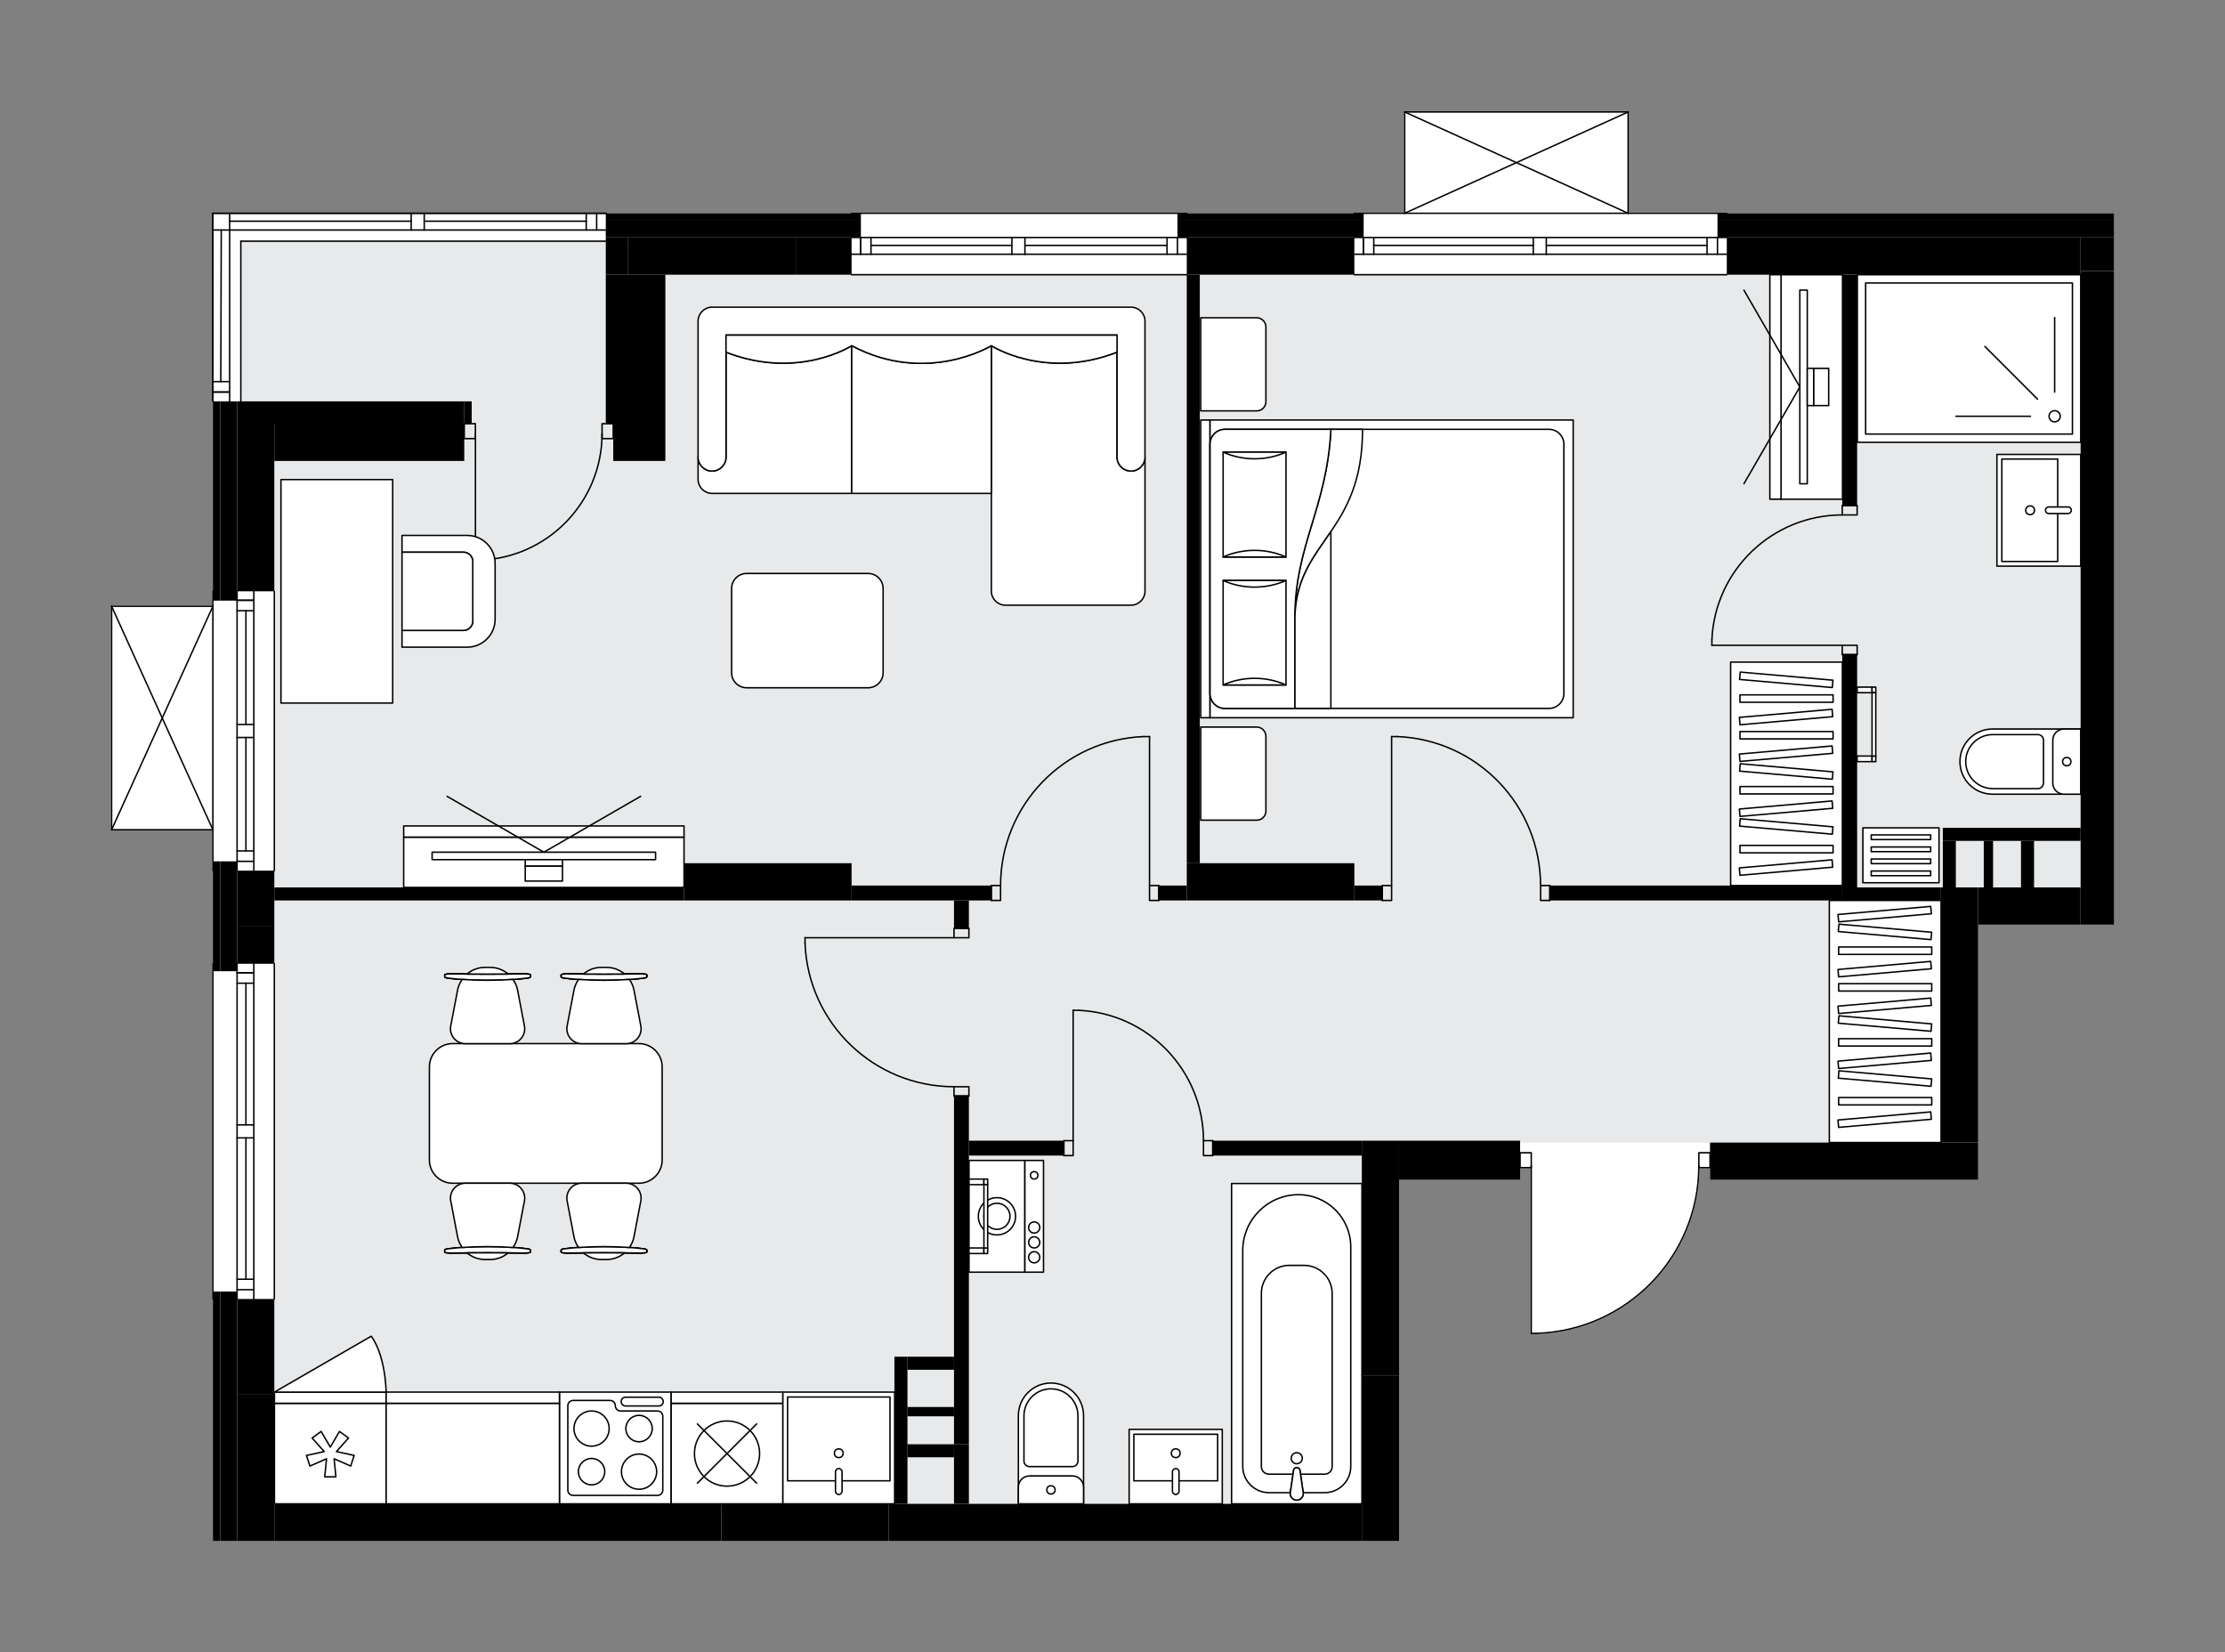 <svg xmlns="http://www.w3.org/2000/svg" height="1485.11px" id="Layer_1" style="enable-background:new 0 0 2000 1485.11;" version="1.1" viewBox="0 0 2000 1485.11" width="2000px" x="0px" y="0px" xml:space="preserve">
<rect x="0" y="0" width="2000" height="1485.11" fill="#808080" stroke="none"/>
<style type="text/css">
	.st0{fill:#FFFFFF;}
	.st1{fill:#E7E9EA;}
	.st2{fill:none;stroke:#000000;stroke-width:1.3;stroke-linecap:round;stroke-linejoin:round;stroke-miterlimit:10;}
	.st3{fill:#FFFFFF;stroke:#000000;stroke-width:1.3;stroke-linecap:round;stroke-linejoin:round;stroke-miterlimit:10;}
	.st4{fill:none;stroke:#000000;stroke-width:1.3;stroke-linecap:round;stroke-linejoin:round;}
	.st5{fill:none;stroke:#000000;stroke-width:1.3;stroke-linecap:round;stroke-linejoin:round;stroke-dasharray:9.886,9.886;}
	.st6{font-family:'Arial-BoldMT';}
	.st7{font-size:87.73px;}
	.st8{font-size:74.233px;}
	.st9{font-family:'ArialMT';}
	.st10{font-size:40px;}
</style>
<path class="st0" d="M1900.33,191.67v6.7v15.06v30.13v587.51h-30.13h-92.06v195.84v33.48H1554.4h-17.3v-10.27h-9.42  c-0.59,38.72-15.71,75.25-42.74,103.09c-27.58,28.4-64.55,44.69-104.12,45.86c-0.01,0-0.01,0-0.02,0h-4.39  c-0.36,0-0.65-0.29-0.65-0.65v-148.3h-9.39c0,0,0,0,0,0v10.27h-108.8v175.75v148.97h-33.48h-10.34H798.95H651.61h-3.31H464.23  H246.58h-33.48h-15.06h-6.7v-216.95c-0.36,0-0.65-0.29-0.65-0.65V866.22c0-0.36,0.29-0.65,0.65-0.65v-82.39  c-0.36,0-0.65-0.29-0.65-0.65v-36.1h-90.37c0,0,0,0,0,0c0,0,0,0,0,0c0,0,0,0-0.01,0c-0.09,0-0.18-0.02-0.26-0.06c0,0,0,0-0.01,0  c-0.02-0.01-0.04-0.03-0.06-0.04c-0.05-0.03-0.1-0.06-0.14-0.1c-0.03-0.03-0.05-0.07-0.07-0.1c-0.02-0.04-0.05-0.07-0.07-0.11  c-0.02-0.05-0.02-0.1-0.03-0.16c0-0.03-0.02-0.05-0.02-0.08v-0.02c0,0,0,0,0,0V544.94c0,0,0,0,0,0v-0.02c0-0.03,0.01-0.06,0.02-0.08  c0.01-0.05,0.01-0.11,0.03-0.16c0.02-0.04,0.04-0.07,0.06-0.11c0.02-0.04,0.04-0.07,0.07-0.1c0.04-0.04,0.08-0.06,0.13-0.09  c0.02-0.02,0.04-0.04,0.07-0.05c0,0,0,0,0.01,0c0.04-0.02,0.09-0.02,0.13-0.03c0.04-0.01,0.08-0.02,0.12-0.02c0,0,0.01,0,0.01,0  h90.37v-12.81c0-0.36,0.29-0.65,0.65-0.65V361.38c-0.36,0-0.65-0.29-0.65-0.65V191.67v0c0-0.36,0.29-0.65,0.65-0.65c0,0,0,0,0,0  h178.26h11.72h163.37c0.36,0,0.65,0.29,0.65,0.65h219.48c0-0.36,0.29-0.65,0.65-0.65h301.29c0.36,0,0.65,0.29,0.65,0.65h149.34  c0-0.36,0.29-0.65,0.65-0.65h44.58v-90.37c0,0,0-0.01,0-0.01c0-0.04,0.01-0.07,0.02-0.11c0.01-0.05,0.01-0.1,0.03-0.15  c0,0,0,0,0-0.01c0.01-0.02,0.03-0.04,0.04-0.06c0.03-0.05,0.06-0.1,0.1-0.14c0.03-0.03,0.07-0.05,0.1-0.07  c0.04-0.02,0.07-0.05,0.11-0.07c0.05-0.02,0.1-0.02,0.16-0.03c0.03,0,0.05-0.02,0.08-0.02h0.02c0,0,0,0,0,0h200.82c0,0,0,0,0.01,0  h0.01c0.02,0,0.05,0.01,0.07,0.01c0.06,0.01,0.12,0.01,0.17,0.03c0.04,0.02,0.07,0.04,0.1,0.06c0.04,0.02,0.07,0.04,0.1,0.07  c0.04,0.04,0.07,0.09,0.1,0.14c0.01,0.02,0.03,0.04,0.04,0.06c0,0,0,0,0,0.01c0.02,0.05,0.02,0.1,0.03,0.15  c0.01,0.04,0.02,0.07,0.02,0.11c0,0,0,0.01,0,0.01v90.37h88.03c0.36,0,0.65,0.29,0.65,0.65H1900.33z" id="background" />
<g id="floor">
	<polygon class="st1" points="1744.66,246.91 1620.71,246.91 1224.1,246.91 1118.65,246.91 598.09,246.91 598.09,216.78    216.46,216.78 216.46,414.29 246.58,414.29 246.58,1351.63 1224.1,1351.63 1224.1,1026.91 1744.66,1026.91 1744.66,797.6    1870.2,797.6 1870.2,246.91  " />
	<g id="LINE_00000033339921282396007170000002516952456353957020_">
		<line class="st2" x1="191.35" x2="544.69" y1="191.67" y2="191.67" />
	</g>
	<g id="LINE_00000088813289184940899900000003845855361273502396_">
		<line class="st2" x1="544.69" x2="381.33" y1="206.74" y2="206.74" />
	</g>
	<g id="LINE_00000081633493954964614270000003383373036810251674_">
		<line class="st2" x1="369.61" x2="191.35" y1="206.74" y2="206.74" />
	</g>
	<g id="LINE_00000072245965038610185370000009380035721953524136_">
		<line class="st2" x1="536.32" x2="536.32" y1="191.67" y2="206.74" />
	</g>
	<g id="LINE_00000031918067550707129900000000270140287753062277_">
		<line class="st2" x1="544.69" x2="381.33" y1="191.67" y2="191.67" />
	</g>
	<g id="LINE_00000021837255736082385720000002947975775161731217_">
		<line class="st2" x1="369.61" x2="191.35" y1="191.67" y2="191.67" />
	</g>
	<g id="LINE_00000071555678095773881490000016379278794268543667_">
		<line class="st2" x1="369.61" x2="206.41" y1="198.79" y2="198.79" />
	</g>
	<g id="LINE_00000094589533807610926610000012817150419015641217_">
		<line class="st2" x1="526.95" x2="381.33" y1="198.79" y2="198.79" />
	</g>
	<g id="LINE_00000041976302270248148700000013159888026707897227_">
		<line class="st2" x1="526.95" x2="526.95" y1="206.74" y2="191.67" />
	</g>
	<g id="LINE_00000072974588227280122460000011094436584915297965_">
		<line class="st2" x1="381.33" x2="381.33" y1="191.67" y2="206.74" />
	</g>
	<g id="LINE_00000000906654863037079400000018134316934514553777_">
		<line class="st2" x1="381.33" x2="369.61" y1="206.74" y2="206.74" />
	</g>
	<g id="LINE_00000031191350743804058870000015370755689354094767_">
		<line class="st2" x1="369.61" x2="369.61" y1="206.74" y2="191.67" />
	</g>
	<g id="LINE_00000003078257151033869950000008094055126908612250_">
		<line class="st2" x1="369.61" x2="381.33" y1="191.67" y2="191.67" />
	</g>
	<g id="LINE_00000029740475744518456010000016651888398352501656_">
		<line class="st2" x1="544.69" x2="216.46" y1="216.78" y2="216.78" />
	</g>
	<g id="LINE_00000125583067859758409060000006020094575692078511_">
		<line class="st2" x1="765.47" x2="1066.76" y1="191.67" y2="191.67" />
	</g>
	<g id="LINE_00000108997477901460250770000000455714819339693750_">
		<line class="st2" x1="1066.76" x2="921.28" y1="228.5" y2="228.5" />
	</g>
	<g id="LINE_00000093163027818402535440000003418325935588025225_">
		<line class="st2" x1="909.56" x2="765.47" y1="228.5" y2="228.5" />
	</g>
	<g id="LINE_00000151543363994464090250000000174754322532311195_">
		<line class="st2" x1="773.54" x2="773.54" y1="213.43" y2="228.5" />
	</g>
	<g id="LINE_00000087388248361106657120000013062089869624001939_">
		<line class="st2" x1="1058.39" x2="1058.39" y1="213.43" y2="228.5" />
	</g>
	<g id="LINE_00000155852885070106067690000015653081894708734877_">
		<line class="st2" x1="1066.76" x2="921.28" y1="213.43" y2="213.43" />
	</g>
	<g id="LINE_00000164473271449425742940000006762816221487835828_">
		<line class="st2" x1="909.56" x2="765.47" y1="213.43" y2="213.43" />
	</g>
	<g id="LINE_00000138550401698055807040000000995509963317052094_">
		<line class="st2" x1="909.56" x2="782.91" y1="220.55" y2="220.55" />
	</g>
	<g id="LINE_00000084516457522145917710000011851295182856015504_">
		<line class="st2" x1="1049.02" x2="921.28" y1="220.55" y2="220.55" />
	</g>
	<g id="LINE_00000063591683670970959940000011135764058456289939_">
		<line class="st2" x1="1049.02" x2="1049.02" y1="228.5" y2="213.43" />
	</g>
	<g id="LINE_00000120557596399863268330000015937456307309951664_">
		<line class="st2" x1="773.54" x2="773.54" y1="213.43" y2="228.5" />
	</g>
	<g id="LINE_00000079486449975152172290000008869518999595768453_">
		<line class="st2" x1="782.91" x2="782.91" y1="228.5" y2="213.43" />
	</g>
	<g id="LINE_00000098934649780021944140000010847595240309118393_">
		<line class="st2" x1="921.28" x2="921.28" y1="213.43" y2="228.5" />
	</g>
	<g id="LINE_00000117643759136080321090000010970065969410458038_">
		<line class="st2" x1="921.28" x2="909.56" y1="228.5" y2="228.5" />
	</g>
	<g id="LINE_00000163047229737695750610000013285537587537900708_">
		<line class="st2" x1="909.56" x2="909.56" y1="228.5" y2="213.43" />
	</g>
	<g id="LINE_00000016755551889483321970000002740546022807350403_">
		<line class="st2" x1="909.56" x2="921.28" y1="213.43" y2="213.43" />
	</g>
	<g id="LINE_00000010272750863901632920000001156121520772116357_">
		<line class="st2" x1="1066.76" x2="765.47" y1="246.91" y2="246.91" />
	</g>
	<g id="LINE_00000072268876230881850600000016970616965900319390_">
		<line class="st2" x1="1217.4" x2="1552.17" y1="191.67" y2="191.67" />
	</g>
	<g id="LINE_00000130632794976004712180000015373371308223217599_">
		<line class="st2" x1="1552.17" x2="1389.93" y1="228.5" y2="228.5" />
	</g>
	<g id="LINE_00000165915005341966886550000004357672189871883679_">
		<line class="st2" x1="1378.21" x2="1217.4" y1="228.5" y2="228.5" />
	</g>
	<g id="LINE_00000150789502898965861340000017061008280269730233_">
		<line class="st2" x1="1225.47" x2="1225.47" y1="213.43" y2="228.5" />
	</g>
	<g id="LINE_00000054965472867450502530000016175630462937668542_">
		<line class="st2" x1="1543.8" x2="1543.8" y1="213.43" y2="228.5" />
	</g>
	<g id="LINE_00000080903389585682100000000003813686079417266578_">
		<line class="st2" x1="1552.17" x2="1389.93" y1="213.43" y2="213.43" />
	</g>
	<g id="LINE_00000122718198242089940300000006785282045713531577_">
		<line class="st2" x1="1378.21" x2="1217.4" y1="213.43" y2="213.43" />
	</g>
	<g id="LINE_00000004511823719028629130000018022518993180926911_">
		<line class="st2" x1="1378.21" x2="1234.85" y1="220.55" y2="220.55" />
	</g>
	<g id="LINE_00000116212491361686086910000014305964013315799995_">
		<line class="st2" x1="1534.43" x2="1389.93" y1="220.55" y2="220.55" />
	</g>
	<g id="LINE_00000128464124212516686320000003874258242348375481_">
		<line class="st2" x1="1534.43" x2="1534.43" y1="228.5" y2="213.43" />
	</g>
	<g id="LINE_00000124871531920865105820000009899882913680556477_">
		<line class="st2" x1="1225.47" x2="1225.47" y1="213.43" y2="228.5" />
	</g>
	<g id="LINE_00000044141119686782870950000012798820281659319978_">
		<line class="st2" x1="1234.85" x2="1234.85" y1="228.5" y2="213.43" />
	</g>
	<g id="LINE_00000038384271292141133080000013222356592459360665_">
		<line class="st2" x1="1389.93" x2="1389.93" y1="213.43" y2="228.5" />
	</g>
	<g id="LINE_00000161613617304905796200000013416581582305892500_">
		<line class="st2" x1="1389.93" x2="1378.21" y1="228.5" y2="228.5" />
	</g>
	<g id="LINE_00000147934998345651075700000004813623048893460097_">
		<line class="st2" x1="1378.21" x2="1378.21" y1="228.5" y2="213.43" />
	</g>
	<g id="LINE_00000067230693380206410250000007055707667571551623_">
		<line class="st2" x1="1378.21" x2="1389.93" y1="213.43" y2="213.43" />
	</g>
	<g id="LINE_00000053518672022605083550000002738869154987424428_">
		<line class="st2" x1="1552.17" x2="1217.4" y1="246.91" y2="246.91" />
	</g>
	<g id="LINE_00000002361854125652498580000017380385144341868930_">
		<line class="st2" x1="246.58" x2="246.58" y1="531.46" y2="782.53" />
	</g>
	<g id="LINE_00000108301635846856924160000005846563602268045738_">
		<line class="st2" x1="213.11" x2="213.11" y1="782.53" y2="662.85" />
	</g>
	<g id="LINE_00000183239319529995040370000003627090786428949929_">
		<line class="st2" x1="213.11" x2="213.11" y1="651.14" y2="531.46" />
	</g>
	<g id="LINE_00000132772514815431792020000006319116624420897442_">
		<line class="st2" x1="228.17" x2="213.11" y1="539.53" y2="539.53" />
	</g>
	<g id="LINE_00000031918025160193159270000015207346040950493572_">
		<line class="st2" x1="228.17" x2="213.11" y1="774.16" y2="774.16" />
	</g>
	<g id="LINE_00000017486952868100183610000010754101462704475838_">
		<line class="st2" x1="228.17" x2="228.17" y1="782.53" y2="662.85" />
	</g>
	<g id="LINE_00000046322849284636527780000004475897449410901178_">
		<line class="st2" x1="228.17" x2="228.17" y1="651.14" y2="531.46" />
	</g>
	<g id="LINE_00000135677988313999570830000017391068660208034211_">
		<line class="st2" x1="221.06" x2="221.06" y1="651.14" y2="548.9" />
	</g>
	<g id="LINE_00000007396865524814040410000008232052756842932154_">
		<line class="st2" x1="221.06" x2="221.06" y1="764.79" y2="662.85" />
	</g>
	<g id="LINE_00000030455157419620449330000009875961598031870854_">
		<line class="st2" x1="213.11" x2="228.17" y1="764.79" y2="764.79" />
	</g>
	<g id="LINE_00000129922684181420779240000013402965385227766962_">
		<line class="st2" x1="228.17" x2="213.11" y1="539.53" y2="539.53" />
	</g>
	<g id="LINE_00000153699959310456241820000004762178922884623032_">
		<line class="st2" x1="213.11" x2="228.17" y1="548.9" y2="548.9" />
	</g>
	<g id="LINE_00000025434000352895834470000004190912803818013080_">
		<line class="st2" x1="228.17" x2="213.11" y1="662.85" y2="662.85" />
	</g>
	<g id="LINE_00000085930789885792769410000000198685501383919038_">
		<line class="st2" x1="213.11" x2="213.11" y1="662.85" y2="651.14" />
	</g>
	<g id="LINE_00000064331045532839368520000002812425104654916242_">
		<line class="st2" x1="213.11" x2="228.17" y1="651.14" y2="651.14" />
	</g>
	<g id="LINE_00000077307586775098096660000002666992203168766634_">
		<line class="st2" x1="228.17" x2="228.17" y1="651.14" y2="662.85" />
	</g>
	<g id="LINE_00000026871410981124140420000002100671434701372552_">
		<line class="st2" x1="191.35" x2="191.35" y1="782.53" y2="531.46" />
	</g>
	<g id="LINE_00000139984472944875905700000000130289580423834521_">
		<line class="st2" x1="191.35" x2="191.35" y1="360.73" y2="191.67" />
	</g>
	<g id="LINE_00000126309806128909544370000007188121355089977500_">
		<line class="st2" x1="206.41" x2="206.41" y1="191.67" y2="360.73" />
	</g>
	<g id="LINE_00000113315672832288845520000010130713189680846246_">
		<line class="st2" x1="191.35" x2="206.41" y1="352.36" y2="352.36" />
	</g>
	<g id="LINE_00000168075258337459867730000010545746365511586944_">
		<line class="st2" x1="191.35" x2="191.35" y1="191.67" y2="360.73" />
	</g>
	<g id="LINE_00000147913762720232904970000007768920866160033665_">
		<line class="st2" x1="198.88" x2="198.46" y1="206.74" y2="342.99" />
	</g>
	<g id="LINE_00000086652623711918959800000014783390551066916530_">
		<line class="st2" x1="191.35" x2="206.41" y1="352.36" y2="352.36" />
	</g>
	<g id="LINE_00000099660624761603028030000012285023227844393618_">
		<line class="st2" x1="206.41" x2="191.35" y1="342.99" y2="342.99" />
	</g>
	<g id="LINE_00000031930419330545278950000005968871805279880591_">
		<line class="st2" x1="216.46" x2="216.46" y1="216.78" y2="360.73" />
	</g>
	<g id="LINE_00000182500505170943561970000015124774284549495212_">
		<line class="st2" x1="246.58" x2="246.58" y1="866.22" y2="1167.51" />
	</g>
	<g id="LINE_00000052788329807344981110000006572027241794896291_">
		<line class="st2" x1="213.11" x2="213.11" y1="1167.51" y2="1022.73" />
	</g>
	<g id="LINE_00000153702899219885023190000014345252475520070811_">
		<line class="st2" x1="213.11" x2="213.11" y1="1011.01" y2="866.22" />
	</g>
	<g id="LINE_00000098191589778662933290000001614333825757090740_">
		<line class="st2" x1="228.17" x2="213.11" y1="874.29" y2="874.29" />
	</g>
	<g id="LINE_00000062890596343864117450000004015312003177488830_">
		<line class="st2" x1="228.17" x2="213.11" y1="1159.14" y2="1159.14" />
	</g>
	<g id="LINE_00000031930227471515727230000016682287254005941897_">
		<line class="st2" x1="228.17" x2="228.17" y1="1167.51" y2="1022.73" />
	</g>
	<g id="LINE_00000031200469992861540230000001496937283304823710_">
		<line class="st2" x1="228.17" x2="228.17" y1="1011.01" y2="866.22" />
	</g>
	<g id="LINE_00000120549999467273153080000010542207598730173863_">
		<line class="st2" x1="221.06" x2="221.06" y1="1011.01" y2="883.67" />
	</g>
	<g id="LINE_00000000202290565391267600000018088318175051897219_">
		<line class="st2" x1="221.06" x2="221.06" y1="1149.77" y2="1022.73" />
	</g>
	<g id="LINE_00000177449108433963414720000008514981853993204099_">
		<line class="st2" x1="213.11" x2="228.17" y1="1149.77" y2="1149.77" />
	</g>
	<g id="LINE_00000165227312839550327150000001783755755144353200_">
		<line class="st2" x1="228.17" x2="213.11" y1="874.29" y2="874.29" />
	</g>
	<g id="LINE_00000056402101875369853950000014487942760986901379_">
		<line class="st2" x1="213.11" x2="228.17" y1="883.67" y2="883.67" />
	</g>
	<g id="LINE_00000135650970747182417440000009496756795107856783_">
		<line class="st2" x1="228.17" x2="213.11" y1="1022.73" y2="1022.73" />
	</g>
	<g id="LINE_00000168090021898032454630000009924737763455956379_">
		<line class="st2" x1="213.11" x2="213.11" y1="1022.73" y2="1011.01" />
	</g>
	<g id="LINE_00000178163202132096837190000005447408887836887971_">
		<line class="st2" x1="213.11" x2="228.17" y1="1011.01" y2="1011.01" />
	</g>
	<g id="LINE_00000104664473652113454520000011387982516941313932_">
		<line class="st2" x1="228.17" x2="228.17" y1="1011.01" y2="1022.73" />
	</g>
	<g id="LINE_00000067215883114839532160000016510244504551460013_">
		<line class="st2" x1="191.35" x2="191.35" y1="1167.51" y2="866.22" />
	</g>
	<g id="LINE_00000161617951306118883150000007093599163242266251_">
		<line class="st2" x1="1262.63" x2="1463.49" y1="100.65" y2="100.65" />
	</g>
	<g id="LINE_00000073712134553995261390000015322385442018834076_">
		<line class="st2" x1="1463.49" x2="1463.49" y1="100.65" y2="191.67" />
	</g>
	<g id="LINE_00000010288423725281601650000001565980343342434193_">
		<line class="st2" x1="1262.63" x2="1262.63" y1="191.67" y2="100.65" />
	</g>
	<g id="LWPOLYLINE_00000178174905767667964510000009408155819489853597_">
		<line class="st2" x1="1463.49" x2="1262.63" y1="191.67" y2="100.65" />
	</g>
	<g id="LWPOLYLINE_00000006676554733631491630000016567201380112430742_">
		<line class="st2" x1="1262.63" x2="1463.49" y1="191.67" y2="100.65" />
	</g>
	<g id="LINE_00000121960747351018769240000004408757339924275122_">
		<line class="st2" x1="100.32" x2="100.32" y1="745.78" y2="544.92" />
	</g>
	<g id="LINE_00000137096575361688218220000008623846151728640695_">
		<line class="st2" x1="100.32" x2="191.35" y1="544.92" y2="544.92" />
	</g>
	<g id="LINE_00000070084680063798449450000003851246413454706867_">
		<line class="st2" x1="191.35" x2="100.32" y1="745.78" y2="745.78" />
	</g>
	<g id="LWPOLYLINE_00000147932629143305870500000013394622885744339860_">
		<line class="st2" x1="191.35" x2="100.32" y1="544.92" y2="745.78" />
	</g>
	<g id="LWPOLYLINE_00000023254908817266839120000007093607269812015286_">
		<line class="st2" x1="191.35" x2="100.32" y1="745.78" y2="544.92" />
	</g>
	<g id="LWPOLYLINE_00000029036358472617759460000014044539139613585824_">
		<rect class="st2" height="13.39" width="8.37" x="956.25" y="1025.24" />
	</g>
	<g id="LWPOLYLINE_00000173862630147774574420000012190887095154893454_">
		<rect class="st2" height="13.39" width="8.37" x="1081.78" y="1025.24" />
	</g>
	<g id="LINE_00000164497329542852536040000011592122510416599174_">
		<line class="st2" x1="956.25" x2="956.25" y1="1025.24" y2="1038.63" />
	</g>
	<g id="LINE_00000116210575924938805920000015423186749044093366_">
		<line class="st2" x1="1090.15" x2="1090.15" y1="1025.24" y2="1038.63" />
	</g>
	<g id="LINE_00000042698660528031352040000012529827075680010931_">
		<line class="st2" x1="964.62" x2="964.62" y1="1025.24" y2="908.07" />
	</g>
	<g id="ARC_00000102511865484480748930000006520503982231319702_">
		<path class="st2" d="M969.64,908.07c62.7,2.79,112.1,54.41,112.15,117.17" />
	</g>
	<g id="LINE_00000148629124658021403600000000173099784514770064_">
		<line class="st2" x1="964.62" x2="969.64" y1="908.07" y2="908.07" />
	</g>
	<g id="LWPOLYLINE_00000042017453593223039240000009934110191044206999_">
		<rect class="st2" height="13.39" width="8.37" x="1033.28" y="795.92" />
	</g>
	<g id="LWPOLYLINE_00000001664087070455806770000011338299211762952889_">
		<rect class="st2" height="13.39" width="8.37" x="891.01" y="795.92" />
	</g>
	<g id="LINE_00000181071257159992259860000014186312653411195015_">
		<line class="st2" x1="1041.65" x2="1041.65" y1="795.92" y2="809.31" />
	</g>
	<g id="LINE_00000088099112166849072790000001937019351614664604_">
		<line class="st2" x1="891.01" x2="891.01" y1="795.92" y2="809.31" />
	</g>
	<g id="LINE_00000140735263347351692610000015144012532658503825_">
		<line class="st2" x1="1033.28" x2="1033.28" y1="795.92" y2="662.02" />
	</g>
	<g id="LINE_00000018950356880618132110000017065283143181038734_">
		<line class="st2" x1="1028.26" x2="1033.28" y1="662.02" y2="662.02" />
	</g>
	<g id="ARC_00000015354130509038471200000015752528059861001900_">
		<path class="st2" d="M899.38,795.92c0.04-72,56.94-131.12,128.88-133.91" />
	</g>
	<g id="LWPOLYLINE_00000165917638477301238520000000935078971138583171_">
		<rect class="st2" height="13.39" width="8.37" x="1242.51" y="795.92" />
	</g>
	<g id="LWPOLYLINE_00000083079488111765722730000017748007057044151453_">
		<rect class="st2" height="13.39" width="8.37" x="1384.79" y="795.92" />
	</g>
	<g id="LINE_00000088855388397290222550000006262058312059803288_">
		<line class="st2" x1="1242.51" x2="1242.51" y1="795.92" y2="809.31" />
	</g>
	<g id="LINE_00000041266118050537581970000011329276404273375635_">
		<line class="st2" x1="1393.16" x2="1393.16" y1="795.92" y2="809.31" />
	</g>
	<g id="LINE_00000028293033271876375770000003927133271153843099_">
		<line class="st2" x1="1250.88" x2="1250.88" y1="795.92" y2="662.02" />
	</g>
	<g id="LINE_00000037661213380348975000000015907978818818377653_">
		<line class="st2" x1="1255.9" x2="1250.88" y1="662.02" y2="662.02" />
	</g>
	<g id="ARC_00000047766598422394844850000008384181089307926450_">
		<path class="st2" d="M1255.9,662.02c71.95,2.79,128.85,61.9,128.88,133.91" />
	</g>
	<g id="LWPOLYLINE_00000090980908541195172110000002655432893122625179_">
		<rect class="st2" height="8.37" width="13.39" x="857.53" y="834.45" />
	</g>
	<g id="LWPOLYLINE_00000089546991247859295210000014274546954066888597_">
		<rect class="st2" height="8.37" width="13.39" x="857.53" y="976.73" />
	</g>
	<g id="LINE_00000081645627012134156130000003349690909923435926_">
		<line class="st2" x1="857.53" x2="870.92" y1="834.45" y2="834.45" />
	</g>
	<g id="LINE_00000129894144666019797810000011228079780988994432_">
		<line class="st2" x1="857.53" x2="870.92" y1="985.1" y2="985.1" />
	</g>
	<g id="LINE_00000106844239710668819550000014963913903282499261_">
		<line class="st2" x1="857.53" x2="723.62" y1="842.82" y2="842.82" />
	</g>
	<g id="LINE_00000045606199403367754610000004198552356207464067_">
		<line class="st2" x1="723.62" x2="723.62" y1="847.84" y2="842.82" />
	</g>
	<g id="ARC_00000009578529876187853460000006237821682205357241_">
		<path class="st2" d="M857.53,976.73c-72-0.04-131.12-56.94-133.91-128.88" />
	</g>
	<g id="LWPOLYLINE_00000121961031140421124360000003398376135164784318_">
		<rect class="st2" height="8.37" width="13.39" x="1655.95" y="579.99" />
	</g>
	<g id="LWPOLYLINE_00000149349588863091973300000014332605080738832526_">
		<rect class="st2" height="8.37" width="13.39" x="1655.95" y="454.45" />
	</g>
	<g id="LINE_00000179627629506366909990000014757102024454414501_">
		<line class="st2" x1="1655.95" x2="1669.34" y1="588.36" y2="588.36" />
	</g>
	<g id="LINE_00000151535600808535352860000007435488079446316458_">
		<line class="st2" x1="1655.95" x2="1669.34" y1="454.45" y2="454.45" />
	</g>
	<g id="LINE_00000061442752452257688800000017742724144721528459_">
		<line class="st2" x1="1655.95" x2="1538.78" y1="579.99" y2="579.99" />
	</g>
	<g id="ARC_00000000933262553788694110000006351168178107572366_">
		<path class="st2" d="M1538.78,574.97c2.79-62.7,54.41-112.1,117.17-112.15" />
	</g>
	<g id="LINE_00000150781421443476260670000012009752246077337756_">
		<line class="st2" x1="1538.78" x2="1538.78" y1="579.99" y2="574.97" />
	</g>
	<g id="LWPOLYLINE_00000116235585091340488520000012099547046536399289_">
		<rect class="st2" height="13.39" width="10.04" x="1527.06" y="1036.08" />
	</g>
	<g id="LWPOLYLINE_00000139999204837124927020000013560787555453377438_">
		<rect class="st2" height="13.39" width="10.04" x="1366.37" y="1036.08" />
	</g>
	<g id="LWPOLYLINE_00000026880812058267540910000017718239392476936343_">
		<path class="st2" d="M1380.8,1198.43c81.46-2.41,146.25-69.15,146.26-150.64" />
	</g>
	<g id="LINE_00000141415872267223150010000000308559546383155865_">
		<line class="st2" x1="1376.42" x2="1376.42" y1="1047.78" y2="1198.43" />
	</g>
	<g id="LINE_00000123443323861726700650000006111504096757939363_">
		<line class="st2" x1="1376.42" x2="1380.8" y1="1198.43" y2="1198.43" />
	</g>
	<g id="LWPOLYLINE_00000096781330437697311190000001000629858077436577_">
		<rect class="st2" height="13.39" width="10.04" x="541.18" y="380.82" />
	</g>
	<g id="LWPOLYLINE_00000080194868720396290250000010036996448257425283_">
		<rect class="st2" height="13.39" width="10.04" x="417.31" y="380.82" />
	</g>
	<g id="LWPOLYLINE_00000116196567140614192150000000831687283074435250_">
		<path class="st2" d="M430.67,503.48c61.55-1.82,110.5-52.24,110.51-113.82" />
	</g>
	<g id="LINE_00000088135283999510913380000013093646350991951750_">
		<line class="st2" x1="427.36" x2="427.36" y1="389.66" y2="503.48" />
	</g>
	<g id="LINE_00000079463635619213243710000001981667114189528709_">
		<line class="st2" x1="427.36" x2="430.67" y1="503.48" y2="503.48" />
	</g>
	<g id="LWPOLYLINE_00000002357074014215520920000003298466695647312529_">
		<polygon points="1744.66,809.31 1744.66,797.6 1655.95,797.6 1655.95,809.31 1721.79,809.31   " />
	</g>
	<g id="LWPOLYLINE_00000167373405063852636350000017712467892248468384_">
		<rect height="33.48" width="92.06" x="1778.14" y="797.6" />
	</g>
	<g id="LWPOLYLINE_00000145769151527504099970000004880146198151490705_">
		<rect height="229.31" width="33.48" x="1744.66" y="797.6" />
	</g>
	<g id="LWPOLYLINE_00000101806792684199550260000011361297175405654915_">
		<polygon points="614.83,809.31 614.83,797.6 246.58,797.6 246.58,809.31 403.71,809.31   " />
	</g>
	<g id="LWPOLYLINE_00000094585569442435736600000012238804350775184515_">
		<polygon points="870.92,1298.07 870.92,985.1 857.53,985.07 857.53,1298.07   " />
	</g>
	<g id="LWPOLYLINE_00000029010725242336752380000004341211928844926613_">
		<polygon points="870.92,834.45 870.92,809.31 857.53,809.31 857.53,834.42   " />
	</g>
	<g id="LWPOLYLINE_00000057838002442711191430000003822000432798582699_">
		<polygon points="1669.34,797.6 1669.34,588.37 1655.95,588.36 1655.95,797.6   " />
	</g>
	<g id="LWPOLYLINE_00000036211064806508181700000003598261492224389302_">
		<polygon points="1669.34,454.46 1669.34,246.91 1655.95,246.91 1655.95,454.45   " />
	</g>
	<g id="LWPOLYLINE_00000155850144709864447270000004858421151299815822_">
		<polygon points="1655.95,809.31 1655.95,795.92 1393.16,795.92 1393.16,809.31 1528.01,809.31   " />
	</g>
	<g id="LWPOLYLINE_00000148631372899304006980000000208146984980017286_">
		<polygon points="1242.51,809.31 1242.51,795.92 1217.4,795.92 1217.4,809.31 1220.92,809.31   " />
	</g>
	<g id="LWPOLYLINE_00000140694149754465102720000017534996264431567548_">
		<rect height="528.93" width="11.72" x="1066.76" y="246.91" />
	</g>
	<g id="LWPOLYLINE_00000159434659009912935730000000934060667162608288_">
		<rect height="13.39" width="25.11" x="1041.65" y="795.92" />
	</g>
	<g id="LWPOLYLINE_00000098929889574130027680000005941304998883597204_">
		<polygon points="891.01,809.31 891.01,795.92 765.47,795.92 765.47,809.31 768.99,809.31   " />
	</g>
	<g id="LWPOLYLINE_00000009585202105602051960000002892099581348888209_">
		<polygon points="1224.1,1038.63 1224.1,1025.24 1090.19,1025.24 1090.19,1038.63 1203.34,1038.63   " />
	</g>
	<g id="LWPOLYLINE_00000077294042476676223890000010025394593825833886_">
		<polygon points="956.29,1038.63 956.21,1025.24 870.92,1025.24 870.92,1038.63   " />
	</g>
	<g id="LWPOLYLINE_00000077302122507341668950000017149068639682650770_">
		<polygon points="1778.14,1060.39 1778.14,1026.91 1537.1,1026.91 1537.1,1060.39 1554.4,1060.39   " />
	</g>
	<g id="LWPOLYLINE_00000034802633418472775420000002746460971643003777_">
		<rect height="35.15" width="108.8" x="1257.58" y="1025.24" />
	</g>
	<g id="LWPOLYLINE_00000070076022640913216370000012541165216052905375_">
		<rect height="85.37" width="33.48" x="213.11" y="1167.51" />
	</g>
	<g id="LWPOLYLINE_00000010285663814676442740000006337659380238134188_">
		<rect height="33.48" width="33.48" x="213.11" y="832.75" />
	</g>
	<g id="LWPOLYLINE_00000015350262731555514020000002915425603046262421_">
		<rect height="50.21" width="33.48" x="213.11" y="782.53" />
	</g>
	<g id="LWPOLYLINE_00000121961300210108860170000005464952776622281391_">
		<rect height="224.29" width="15.06" x="198.04" y="1160.82" />
	</g>
	<g id="LWPOLYLINE_00000041293344358788425550000011939608039116616358_">
		<rect height="98.76" width="15.06" x="198.04" y="774.16" />
	</g>
	<g id="LWPOLYLINE_00000130636960831837841110000010879425087741400987_">
		<rect height="179.1" width="15.06" x="198.04" y="360.73" />
	</g>
	<g id="LWPOLYLINE_00000182500413336999954460000017394073388783027128_">
		<rect height="224.29" width="6.7" x="191.35" y="1160.82" />
	</g>
	<g id="LWPOLYLINE_00000101089369442773586570000009839003200053510551_">
		<rect height="98.76" width="6.7" x="191.35" y="774.16" />
	</g>
	<g id="LWPOLYLINE_00000102538852509679057530000001184932790838779826_">
		<rect height="179.1" width="6.7" x="191.35" y="360.73" />
	</g>
	<g id="LWPOLYLINE_00000004511578327186820300000010442002827425767334_">
		<rect height="33.48" width="150.64" x="614.83" y="775.84" />
	</g>
	<g id="LWPOLYLINE_00000140719540184982593390000014964698832629123986_">
		<rect height="33.48" width="150.64" x="564.61" y="213.43" />
	</g>
	<g id="LWPOLYLINE_00000170998931742756690690000015805695275025206421_">
		<polygon points="798.95,1385.11 798.95,1351.63 648.3,1351.63 648.3,1385.11 651.61,1385.11   " />
	</g>
	<g id="LWPOLYLINE_00000026855005624513444570000013813763778128166549_">
		<rect height="150.64" width="33.48" x="213.11" y="380.82" />
	</g>
	<g id="LWPOLYLINE_00000069364055510690935550000013802513934553044155_">
		<rect height="148.97" width="33.48" x="1224.1" y="1236.14" />
	</g>
	<g id="LWPOLYLINE_00000014605630555319338390000007977553261253278637_">
		<polygon points="1217.4,809.31 1217.4,775.84 1066.76,775.84 1066.76,809.31 1153.24,809.31   " />
	</g>
	<g id="LWPOLYLINE_00000163751519495780960730000005747928381169248648_">
		<polygon points="1217.4,246.91 1217.4,213.43 1066.76,213.43 1066.76,246.91 1094.13,246.91   " />
	</g>
	<g id="LWPOLYLINE_00000162332634056804634310000015136216768177272991_">
		<rect height="132.23" width="33.48" x="213.11" y="1252.88" />
	</g>
	<g id="LWPOLYLINE_00000062870725256489275470000000175522735615928727_">
		<polygon points="1870.2,246.91 1870.2,213.43 1552.17,213.43 1552.17,246.91 1843.67,246.91   " />
	</g>
	<g id="LWPOLYLINE_00000057106519732709333450000014784003465463245712_">
		<polygon points="765.47,246.91 765.47,213.43 715.26,213.43 715.26,246.91 719.36,246.91   " />
	</g>
	<g id="LWPOLYLINE_00000168080253178802407510000001263968717005487518_">
		<polygon points="1900.32,198.37 1900.32,191.67 1543.8,191.67 1543.8,198.37 1900.32,198.37   " />
	</g>
	<g id="LWPOLYLINE_00000005975349283521177720000018409451464918570682_">
		<polygon points="1225.77,198.37 1225.77,191.67 1058.39,191.67 1058.39,198.37 1089.03,198.37   " />
	</g>
	<g id="LWPOLYLINE_00000137101935606151824810000003592534057225641873_">
		<polygon points="773.84,198.37 773.84,191.67 544.53,191.67 544.53,198.37 714.26,198.37   " />
	</g>
	<g id="LWPOLYLINE_00000181051683067808232440000011263479843531742632_">
		<polygon points="1900.32,213.43 1900.32,198.37 1543.8,198.37 1543.8,213.43 1900.32,213.43   " />
	</g>
	<g id="LWPOLYLINE_00000048459036237380141350000002980566030283301256_">
		<polygon points="1225.77,213.43 1225.77,198.37 1058.39,198.37 1058.39,213.43 1090.61,213.43   " />
	</g>
	<g id="LWPOLYLINE_00000041261332351930523800000013435465162317158806_">
		<polygon points="773.84,213.43 773.84,198.37 544.53,198.37 544.53,213.43 765.47,213.43   " />
	</g>
	<g id="LWPOLYLINE_00000022561279462764045940000000712608058514659759_">
		<polygon points="564.61,246.91 564.61,213.43 544.53,213.43 544.53,246.91 544.53,246.91   " />
	</g>
	<g id="LWPOLYLINE_00000030485942458151581890000016380227249566580655_">
		<polygon points="648.3,1385.11 648.3,1351.63 246.58,1351.63 246.58,1385.11 464.23,1385.11   " />
	</g>
	<g id="LWPOLYLINE_00000129907030432516801730000000583517155899723915_">
		<rect height="587.51" width="30.13" x="1870.2" y="243.56" />
	</g>
	<g id="LWPOLYLINE_00000128458471751495021190000012780003120950553475_">
		<polygon points="1900.32,243.56 1900.32,213.43 1870.2,213.43 1870.2,243.56 1900.32,243.56 1900.32,243.56 1900.32,243.56     1900.32,243.56 1900.32,243.56   " />
	</g>
	<g id="LWPOLYLINE_00000083071704924057897730000017756339626075934095_">
		<polygon points="857.53,1309.79 857.53,1298.07 815.69,1298.07 815.69,1309.79 831.08,1309.79   " />
	</g>
	<g id="LWPOLYLINE_00000060715646825484249590000010298477750543582084_">
		<rect height="53.56" width="13.39" x="857.53" y="1298.07" />
	</g>
	<g id="LWPOLYLINE_00000129916460589445051800000008402502300290709891_">
		<rect height="132.23" width="11.72" x="803.97" y="1219.4" />
	</g>
	<g id="LWPOLYLINE_00000010308874146331144850000000760628361932421781_">
		<rect height="41.85" width="11.72" x="1816.63" y="755.75" />
	</g>
	<g id="LWPOLYLINE_00000096767716793684929670000018129731269611747519_">
		<rect height="11.72" width="123.86" x="1746.33" y="744.04" />
	</g>
	<g id="LWPOLYLINE_00000018208550633521575880000005634580916181772944_">
		<rect height="210.9" width="33.48" x="1224.1" y="1025.24" />
	</g>
	<g id="LWPOLYLINE_00000089549747713395921430000016663661028959915674_">
		<polygon points="1224.1,1385.11 1224.1,1351.63 798.95,1351.63 798.95,1385.11 1213.76,1385.11   " />
	</g>
	<g id="LWPOLYLINE_00000108279910905459155990000016076171169647085458_">
		<polygon points="213.11,360.73 417.31,360.73 417.31,414.29 246.58,414.29 246.58,380.82 213.11,380.82   " />
	</g>
	<g id="LWPOLYLINE_00000093149103832912590720000002559939399866684041_">
		<rect height="20.09" width="6.7" x="417.31" y="360.73" />
	</g>
	<g id="LWPOLYLINE_00000164473887279260101200000016574752834809707665_">
		<polygon points="544.53,380.82 544.53,246.91 598.09,246.91 598.09,380.82 542.85,380.82   " />
	</g>
	<g id="LWPOLYLINE_00000176021018432811205280000000184658609206385574_">
		<polygon points="551.22,380.82 598.09,380.82 598.09,414.29 551.22,414.29 551.22,380.82   " />
	</g>
	<g id="LWPOLYLINE_00000176747884653528654510000011365012929186416812_">
		<polygon points="1746.33,797.6 1746.33,755.75 1758.05,755.75 1758.05,797.6 1746.33,797.6   " />
	</g>
	<g id="LWPOLYLINE_00000060725511371928153710000013606326459925401234_">
		<rect height="41.85" width="8.37" x="1783.16" y="755.75" />
	</g>
	<g id="LWPOLYLINE_00000113329706480563001490000012096261111185583243_">
		<rect height="11.72" width="41.85" x="815.69" y="1219.4" />
	</g>
	<g id="LWPOLYLINE_00000176762120222190353100000017991128575474877080_">
		<polygon points="815.69,1272.96 815.69,1264.6 857.53,1264.6 857.53,1272.96 815.69,1272.96   " />
	</g>
</g>
<g id="mebel">
	<g>
		<path class="st3" d="M1137.9,728.94v-67.11c0-4.62-3.75-8.37-8.37-8.37h-50.21v83.69h50.37    C1134.23,737.15,1137.9,733.47,1137.9,728.94z" />
		<path class="st3" d="M1137.9,361.08v-67.11c0-4.62-3.75-8.37-8.37-8.37h-50.21v83.69h50.37    C1134.23,369.29,1137.9,365.61,1137.9,361.08z" />
		<g>
			
				<rect class="st3" height="8.37" transform="matrix(8.979934e-11 -1 1 8.979934e-11 572.207 1594.803)" width="267.58" x="949.71" y="507.11" />
			
				<rect class="st3" height="326.4" transform="matrix(8.979934e-11 -1 1 8.979934e-11 739.59 1762.186)" width="267.58" x="1117.1" y="348.1" />
			<path class="st3" d="M1087.69,623.33V399.27c0-7.4,6-13.39,13.39-13.39h291.25c7.4,0,13.39,6,13.39,13.39v224.06     c0,7.4-6,13.39-13.39,13.39h-291.25C1093.69,636.72,1087.69,630.73,1087.69,623.33z" />
			<path class="st3" d="M1196.29,385.88c-3.43,69.99-32.27,104.67-32.29,167.69c2.28-67.43,60.87-74.63,60.75-167.69L1196.29,385.88     z" />
			<g>
				<path class="st3" d="M1196.29,385.88c-3.43,69.99-32.27,104.67-32.29,167.69l0,83.16h-62.92c-7.4,0-13.39-6-13.39-13.39V399.27      c0-7.4,6-13.39,13.39-13.39L1196.29,385.88L1196.29,385.88z" />
			</g>
			
				<rect class="st3" height="56.52" transform="matrix(8.976626e-11 -1 1 8.976626e-11 559.014 1696.373)" width="93.9" x="1080.74" y="540.42" />
			<path class="st3" d="M1155.95,521.73c-17.75,7.95-38.77,7.95-56.52,0H1155.95z" />
			<path class="st3" d="M1099.43,615.63c17.75-7.95,38.77-7.95,56.52,0L1099.43,615.63z" />
			
				<rect class="st3" height="56.52" transform="matrix(8.974960e-11 -1 1 8.974960e-11 674.187 1581.2)" width="94.26" x="1080.56" y="425.25" />
			<path class="st3" d="M1155.95,406.37c-17.75,7.98-38.77,7.98-56.52,0H1155.95z" />
			<path class="st3" d="M1099.43,500.64c17.75-7.98,38.77-7.98,56.52,0L1099.43,500.64z" />
			<g>
				<path class="st3" d="M1164,553.56v83.16h32.29V477.83C1181.05,500.34,1165.17,519.08,1164,553.56z" />
			</g>
		</g>
	</g>
	<g>
		<rect class="st3" height="200.81" width="100.43" x="1555.63" y="595.11" />
		<g>
			<rect class="st3" height="6.65" width="83.69" x="1564" y="624.54" />
			<rect class="st3" height="6.65" width="83.69" x="1564" y="657.49" />
			<rect class="st3" height="6.65" width="83.69" x="1564" y="706.93" />
			
				<rect class="st3" height="6.65" transform="matrix(0.996 0.087 -0.087 0.996 59.397 -137.632)" width="83.69" x="1564" y="608.06" />
			
				<rect class="st3" height="6.65" transform="matrix(0.996 0.087 -0.087 0.996 66.577 -137.318)" width="83.69" x="1564" y="690.45" />
			
				<rect class="st3" height="6.65" transform="matrix(0.996 -0.087 0.087 0.996 -50.047 142.41)" width="83.69" x="1564" y="641.02" />
			
				<rect class="st3" height="6.65" transform="matrix(0.996 -0.087 0.087 0.996 -52.92 142.536)" width="83.69" x="1564" y="673.97" />
			
				<rect class="st3" height="6.65" transform="matrix(0.996 0.087 -0.087 0.996 70.885 -137.13)" width="83.69" x="1564" y="739.88" />
			
				<rect class="st3" height="6.65" transform="matrix(0.996 -0.087 0.087 0.996 -57.228 142.724)" width="83.69" x="1564" y="723.4" />
			<rect class="st3" height="6.65" width="83.69" x="1564" y="759.84" />
			
				<rect class="st3" height="6.65" transform="matrix(0.996 -0.087 0.087 0.996 -61.84 142.925)" width="83.69" x="1564" y="776.32" />
		</g>
	</g>
	<g>
		<rect class="st3" height="217.6" width="100.43" x="1644.34" y="809.31" />
		<g>
			<rect class="st3" height="6.65" width="83.69" x="1652.71" y="851.15" />
			<rect class="st3" height="6.65" width="83.69" x="1652.71" y="884.1" />
			<rect class="st3" height="6.65" width="83.69" x="1652.71" y="933.53" />
			
				<rect class="st3" height="6.65" transform="matrix(0.996 0.087 -0.087 0.996 79.484 -144.501)" width="83.69" x="1652.71" y="834.67" />
			
				<rect class="st3" height="6.65" transform="matrix(0.996 0.087 -0.087 0.996 86.665 -144.188)" width="83.69" x="1652.71" y="917.06" />
			
				<rect class="st3" height="6.65" transform="matrix(0.996 -0.087 0.087 0.996 -65.151 150.816)" width="83.69" x="1652.71" y="818.19" />
			
				<rect class="st3" height="6.65" transform="matrix(0.996 -0.087 0.087 0.996 -69.46 151.004)" width="83.69" x="1652.71" y="867.62" />
			
				<rect class="st3" height="6.65" transform="matrix(0.996 -0.087 0.087 0.996 -72.332 151.13)" width="83.69" x="1652.71" y="900.58" />
			
				<rect class="st3" height="6.65" transform="matrix(0.996 0.087 -0.087 0.996 90.973 -144)" width="83.69" x="1652.71" y="966.49" />
			
				<rect class="st3" height="6.65" transform="matrix(0.996 -0.087 0.087 0.996 -76.641 151.318)" width="83.69" x="1652.71" y="950.01" />
			<rect class="st3" height="6.65" width="83.69" x="1652.71" y="986.45" />
			
				<rect class="st3" height="6.65" transform="matrix(0.996 -0.087 0.087 0.996 -81.253 151.519)" width="83.69" x="1652.71" y="1002.93" />
		</g>
	</g>
	<g>
		<g>
			<rect class="st3" height="45.19" width="251.99" x="362.86" y="752.4" />
			<rect class="st3" height="10.04" width="251.99" x="362.86" y="742.36" />
		</g>
		<g>
			<g>
				<g id="LINE_00000013183691663340747950000015729586009016384388_">
					<line class="st3" x1="488.86" x2="401.88" y1="765.94" y2="715.73" />
				</g>
				<g id="LINE_00000109746626301305594730000009162004963657284227_">
					<line class="st3" x1="488.86" x2="575.83" y1="765.94" y2="715.73" />
				</g>
			</g>
			
				<rect class="st3" height="200.86" transform="matrix(-1.347537e-10 1 -1 -1.347537e-10 1258.144 280.432)" width="6.7" x="485.51" y="668.86" />
			
				<rect class="st3" height="33.48" transform="matrix(1.327357e-10 -1 1 1.327357e-10 -286.709 1264.42)" width="5.86" x="485.93" y="758.83" />
			
				<rect class="st3" height="33.48" transform="matrix(-1.348221e-10 1 -1 -1.348221e-10 1274.045 296.333)" width="13.39" x="482.16" y="768.45" />
		</g>
	</g>
	<g>
		<g>
			
				<rect class="st3" height="55.24" transform="matrix(3.259660e-10 -1 1 3.259660e-10 1280.756 1976.346)" width="201.77" x="1527.66" y="320.18" />
			
				<rect class="st3" height="10.04" transform="matrix(3.147603e-10 -1 1 3.147603e-10 1248.116 1943.706)" width="201.77" x="1495.03" y="342.77" />
		</g>
		<g>
			<g>
				<g id="LINE_00000086653508085332898490000013717127331975032711_">
					<line class="st3" x1="1617.82" x2="1567.6" y1="347.8" y2="434.77" />
				</g>
				<g id="LINE_00000094612473723062168980000016427720559960846475_">
					<line class="st3" x1="1617.82" x2="1567.6" y1="347.8" y2="260.82" />
				</g>
			</g>
			<rect class="st3" height="174.08" width="6.7" x="1617.82" y="260.76" />
			
				<rect class="st3" height="33.48" transform="matrix(-1 -1.723236e-10 1.723236e-10 -1 3254.881 695.59)" width="5.86" x="1624.51" y="331.06" />
			<rect class="st3" height="33.48" width="13.39" x="1630.37" y="331.06" />
		</g>
	</g>
	<g>
		<g>
			<g>
				<path class="st3" d="M361.35,496.31h55.24c4.62,0,8.37,3.75,8.37,8.37v53.56c0,4.62-3.75,8.37-8.37,8.37h-55.24v15.06h58.6      c13.86,0,25.09-11.23,25.09-25.09v-50.25c0-13.86-11.23-25.09-25.09-25.09h-58.6V496.31z" />
			</g>
			<path class="st3" d="M424.96,558.24v-53.56c0-4.62-3.75-8.37-8.37-8.37h-55.24v70.3h55.24     C421.21,566.61,424.96,562.86,424.96,558.24z" />
		</g>
		
			<rect class="st3" height="100.43" transform="matrix(7.481200e-11 -1 1 7.481200e-11 -228.692 834.226)" width="200.86" x="202.34" y="481.24" />
	</g>
	<g>
		<path class="st3" d="M574.28,1063.47H406.9c-11.56,0-20.92-9.37-20.92-20.92V958.9c0-11.56,9.37-20.92,20.92-20.92h167.38    c11.56,0,20.92,9.37,20.92,20.92v83.65C595.21,1054.11,585.84,1063.47,574.28,1063.47z" />
		<g>
			<g id="LINE_00000052815227183608695870000004379179395585674115_">
				<path class="st3" d="M473.09,879.18c-20.26,2.55-49.34,2.55-69.6,0c-2.34-0.29-3.7-0.73-3.7-1.2v-0.12v-1.65      c0-0.5,2.62-0.9,5.86-0.9c21.7,0.34,43.58,0.34,65.28,0c3.24,0,5.86,0.4,5.86,0.9v1.65v0.12      C476.78,878.45,475.43,878.89,473.09,879.18z" />
			</g>
			<g id="LINE_00000172409918143699217630000018022899659213064342_">
				<path class="st3" d="M473.09,879.18c-20.26,2.55-49.34,2.55-69.6,0c-2.34-0.29-3.7-0.73-3.7-1.2v-0.12v-1.65      c0-0.5,2.62-0.9,5.86-0.9c21.7,0.34,43.58,0.34,65.28,0c3.24,0,5.86,0.4,5.86,0.9v1.65v0.12      C476.78,878.45,475.43,878.89,473.09,879.18z" />
			</g>
			<g id="LINE_00000100345831797276964900000012427900805650958248_">
				<path class="st3" d="M473.09,879.18c-20.26,2.55-49.34,2.55-69.6,0c-2.34-0.29-3.7-0.73-3.7-1.2v-0.12v-1.65      c0-0.5,2.62-0.9,5.86-0.9c21.7,0.34,43.58,0.34,65.28,0c3.24,0,5.86,0.4,5.86,0.9v1.65v0.12      C476.78,878.45,475.43,878.89,473.09,879.18z" />
			</g>
			<path class="st3" d="M456.78,875.43c-4.41-3.72-10.07-5.95-16.19-5.95h-4.61c-6.12,0-11.79,2.22-16.19,5.95     C432.12,875.54,444.45,875.54,456.78,875.43z" />
			<path class="st3" d="M465.25,889.88c-0.68-3.56-2.16-6.76-4.12-9.58c-14.52,1.02-31.17,1.02-45.69,0     c-1.97,2.82-3.44,6.03-4.12,9.58l-6.16,32.26c-1.57,8.25,4.75,15.9,13.15,15.9h39.94c8.4,0,14.73-7.65,13.15-15.9L465.25,889.88z     " />
		</g>
		<g>
			<g id="LINE_00000119812259960539006970000016001392548383061137_">
				<path class="st3" d="M577.7,879.18c-20.26,2.55-49.34,2.55-69.6,0c-2.34-0.29-3.7-0.73-3.7-1.2v-0.12v-1.65      c0-0.5,2.62-0.9,5.86-0.9c21.7,0.34,43.58,0.34,65.28,0c3.24,0,5.86,0.4,5.86,0.9v1.65v0.12      C581.4,878.45,580.04,878.89,577.7,879.18z" />
			</g>
			<g id="LINE_00000078018289540023167390000012135650376848270005_">
				<path class="st3" d="M577.7,879.18c-20.26,2.55-49.34,2.55-69.6,0c-2.34-0.29-3.7-0.73-3.7-1.2v-0.12v-1.65      c0-0.5,2.62-0.9,5.86-0.9c21.7,0.34,43.58,0.34,65.28,0c3.24,0,5.86,0.4,5.86,0.9v1.65v0.12      C581.4,878.45,580.04,878.89,577.7,879.18z" />
			</g>
			<g id="LINE_00000108293333115626630360000002474203494230568075_">
				<path class="st3" d="M577.7,879.18c-20.26,2.55-49.34,2.55-69.6,0c-2.34-0.29-3.7-0.73-3.7-1.2v-0.12v-1.65      c0-0.5,2.62-0.9,5.86-0.9c21.7,0.34,43.58,0.34,65.28,0c3.24,0,5.86,0.4,5.86,0.9v1.65v0.12      C581.4,878.45,580.04,878.89,577.7,879.18z" />
			</g>
			<path class="st3" d="M561.4,875.43c-4.41-3.72-10.07-5.95-16.19-5.95h-4.61c-6.12,0-11.79,2.22-16.19,5.95     C536.73,875.54,549.07,875.54,561.4,875.43z" />
			<path class="st3" d="M569.87,889.88c-0.68-3.56-2.16-6.76-4.12-9.58c-14.52,1.02-31.17,1.02-45.69,0     c-1.97,2.82-3.44,6.03-4.12,9.58l-6.16,32.26c-1.57,8.25,4.75,15.9,13.15,15.9h39.94c8.4,0,14.73-7.65,13.15-15.9L569.87,889.88z     " />
		</g>
		<g>
			<g id="LINE_00000144313466509533856000000012143537242578477992_">
				<path class="st3" d="M508.1,1122.33c20.26-2.55,49.34-2.55,69.6,0c2.34,0.29,3.7,0.73,3.7,1.2v0.12v1.65      c0,0.5-2.62,0.9-5.86,0.9c-21.7-0.34-43.58-0.34-65.28,0c-3.24,0-5.86-0.4-5.86-0.9v-1.65v-0.12      C504.4,1123.06,505.76,1122.62,508.1,1122.33z" />
			</g>
			<g id="LINE_00000054980772613585798030000002623462367514775459_">
				<path class="st3" d="M508.1,1122.33c20.26-2.55,49.34-2.55,69.6,0c2.34,0.29,3.7,0.73,3.7,1.2v0.12v1.65      c0,0.5-2.62,0.9-5.86,0.9c-21.7-0.34-43.58-0.34-65.28,0c-3.24,0-5.86-0.4-5.86-0.9v-1.65v-0.12      C504.4,1123.06,505.76,1122.62,508.1,1122.33z" />
			</g>
			<g id="LINE_00000171677482997817518220000015471853076828572310_">
				<path class="st3" d="M508.1,1122.33c20.26-2.55,49.34-2.55,69.6,0c2.34,0.29,3.7,0.73,3.7,1.2v0.12v1.65      c0,0.5-2.62,0.9-5.86,0.9c-21.7-0.34-43.58-0.34-65.28,0c-3.24,0-5.86-0.4-5.86-0.9v-1.65v-0.12      C504.4,1123.06,505.76,1122.62,508.1,1122.33z" />
			</g>
			<path class="st3" d="M524.4,1126.08c4.41,3.72,10.07,5.95,16.19,5.95h4.61c6.12,0,11.79-2.22,16.19-5.95     C549.07,1125.97,536.73,1125.97,524.4,1126.08z" />
			<path class="st3" d="M515.93,1111.63c0.68,3.56,2.16,6.76,4.12,9.58c14.52-1.02,31.17-1.02,45.69,0     c1.97-2.82,3.44-6.03,4.12-9.58l6.16-32.26c1.57-8.25-4.75-15.9-13.15-15.9h-39.94c-8.4,0-14.73,7.65-13.15,15.9L515.93,1111.63z     " />
		</g>
		<g>
			<g id="LINE_00000114795590149475190310000004011415457580176063_">
				<path class="st3" d="M403.48,1122.33c20.26-2.55,49.34-2.55,69.6,0c2.34,0.29,3.7,0.73,3.7,1.2v0.12v1.65      c0,0.5-2.62,0.9-5.86,0.9c-21.7-0.34-43.58-0.34-65.28,0c-3.24,0-5.86-0.4-5.86-0.9v-1.65v-0.12      C399.79,1123.06,401.14,1122.62,403.48,1122.33z" />
			</g>
			<g id="LINE_00000081633927752346415930000004250088453144605102_">
				<path class="st3" d="M403.48,1122.33c20.26-2.55,49.34-2.55,69.6,0c2.34,0.29,3.7,0.73,3.7,1.2v0.12v1.65      c0,0.5-2.62,0.9-5.86,0.9c-21.7-0.34-43.58-0.34-65.28,0c-3.24,0-5.86-0.4-5.86-0.9v-1.65v-0.12      C399.79,1123.06,401.14,1122.62,403.48,1122.33z" />
			</g>
			<g id="LINE_00000070109569443219890320000000684821533742714260_">
				<path class="st3" d="M403.48,1122.33c20.26-2.55,49.34-2.55,69.6,0c2.34,0.29,3.7,0.73,3.7,1.2v0.12v1.65      c0,0.5-2.62,0.9-5.86,0.9c-21.7-0.34-43.58-0.34-65.28,0c-3.24,0-5.86-0.4-5.86-0.9v-1.65v-0.12      C399.79,1123.06,401.14,1122.62,403.48,1122.33z" />
			</g>
			<path class="st3" d="M419.78,1126.08c4.41,3.72,10.07,5.95,16.19,5.95h4.61c6.12,0,11.79-2.22,16.19-5.95     C444.45,1125.97,432.12,1125.97,419.78,1126.08z" />
			<path class="st3" d="M411.32,1111.63c0.68,3.56,2.16,6.76,4.12,9.58c14.52-1.02,31.17-1.02,45.69,0     c1.97-2.82,3.44-6.03,4.12-9.58l6.16-32.26c1.57-8.25-4.75-15.9-13.15-15.9h-39.94c-8.4,0-14.73,7.65-13.15,15.9L411.32,1111.63z     " />
		</g>
	</g>
	<path class="st3" d="M671.15,515.44h109.13c7.47,0,13.53,6.06,13.53,13.53v75.66c0,7.47-6.06,13.53-13.53,13.53H671.15   c-7.47,0-13.53-6.06-13.53-13.53v-75.66C657.62,521.5,663.68,515.44,671.15,515.44z" />
	<g>
		
			<rect class="st3" height="100.43" transform="matrix(-1 -3.592714e-10 3.592714e-10 -1 1106.169 2602.84)" width="100.43" x="502.87" y="1251.2" />
		<path class="st3" d="M595.77,1339.31v-66.39c0-2.62-2.12-4.74-4.74-4.74h-33.2c-2.62,0-4.74-2.12-4.74-4.74l0,0    c0-2.62-2.12-4.74-4.74-4.74h-33.2c-2.62,0-4.74,2.12-4.74,4.74v75.88c0,2.62,2.12,4.74,4.74,4.74h75.88    C593.64,1344.06,595.77,1341.93,595.77,1339.31z" />
		<path class="st3" d="M562.31,1255.79h29.92c2.18,0,3.95,1.77,3.95,3.95v0c0,2.18-1.77,3.95-3.95,3.95h-29.92    c-2.18,0-3.95-1.77-3.95-3.95v0C558.36,1257.56,560.13,1255.79,562.31,1255.79z" />
		<circle class="st3" cx="574.43" cy="1322.71" r="15.81" />
		<circle class="st3" cx="531.74" cy="1283.98" r="15.81" />
		<circle class="st3" cx="574.43" cy="1283.98" r="11.86" />
		<circle class="st3" cx="531.74" cy="1322.71" r="11.86" />
	</g>
	<g>
		
			<rect class="st3" height="90.39" transform="matrix(-1 -3.145343e-10 3.145343e-10 -1 1307.028 2612.883)" width="100.43" x="603.3" y="1261.25" />
		
			<rect class="st3" height="10.04" transform="matrix(-1 -3.145343e-10 3.145343e-10 -1 1307.028 2512.453)" width="100.43" x="603.3" y="1251.2" />
		<circle class="st3" cx="653.51" cy="1306.44" r="29.29" />
		<line class="st3" x1="626.88" x2="680.14" y1="1333.07" y2="1279.81" />
		<line class="st3" x1="626.88" x2="680.14" y1="1279.81" y2="1333.07" />
	</g>
	<g>
		
			<rect class="st3" height="90.39" transform="matrix(-1 4.520772e-11 -4.520772e-11 -1 593.817 2612.883)" width="100.43" x="246.69" y="1261.25" />
		
			<rect class="st3" height="10.04" transform="matrix(-1 4.520772e-11 -4.520772e-11 -1 593.817 2512.453)" width="100.43" x="246.69" y="1251.2" />
		<polygon class="st3" points="300.31,1311.12 301.93,1327.36 291.89,1327.36 293.51,1311.12 278.56,1317.68 275.46,1308.13     291.41,1304.66 280.55,1292.47 288.67,1286.56 296.91,1300.66 305.14,1286.56 313.27,1292.47 302.4,1304.66 318.36,1308.13     315.26,1317.68   " />
		<path class="st3" d="M246.69,1251.2l86.97-50.21c0,0,12.12,14.13,13.46,50.21H246.69z" />
	</g>
	<g>
		
			<rect class="st3" height="100.43" transform="matrix(-1 -3.146218e-10 3.146218e-10 -1 1507.894 2602.84)" width="100.44" x="703.73" y="1251.2" />
		
			<rect class="st3" height="75.32" transform="matrix(-1 -3.143602e-10 3.143602e-10 -1 1507.929 2586.546)" width="92.06" x="707.93" y="1255.61" />
		<path class="st3" d="M753.96,1319.94L753.96,1319.94c1.63,0,2.96,1.33,2.96,2.96v17.35c0,1.63-1.33,2.96-2.96,2.96l0,0    c-1.63,0-2.96-1.33-2.96-2.96v-17.35C751,1321.26,752.33,1319.94,753.96,1319.94z" />
		<circle class="st3" cx="753.96" cy="1306.15" r="3.93" />
	</g>
	<g>
		<g>
			<rect class="st3" height="49.36" width="68.43" x="1674.5" y="744.04" />
			<rect class="st3" height="4.19" width="53.46" x="1681.98" y="750.41" />
			<rect class="st3" height="4.19" width="53.46" x="1681.98" y="761.26" />
			<rect class="st3" height="4.19" width="53.46" x="1681.98" y="772.04" />
			<rect class="st3" height="4.19" width="53.46" x="1681.98" y="782.85" />
		</g>
	</g>
	<g>
		<rect class="st3" height="90.39" width="155.75" x="347.12" y="1261.25" />
		<rect class="st3" height="10.04" width="155.75" x="347.12" y="1251.2" />
	</g>
	<g>
		
			<rect class="st3" height="287.9" transform="matrix(-1 -2.696164e-10 2.696164e-10 -1 2331.25 2415.371)" width="117.17" x="1107.04" y="1063.74" />
		<g id="ARC_00000120516802003107863320000003842255010175525767_">
			<path class="st3" d="M1171.41,1341.6c0.08,0.56,0.08,1.13,0,1.69c-0.47,3.19-3.43,5.4-6.62,4.94c-3.19-0.47-5.4-3.43-4.94-6.62     l2.98-20.44c0.28-0.94,1.02-1.68,1.96-1.96c1.55-0.46,3.17,0.42,3.63,1.96L1171.41,1341.6z" />
		</g>
		<path class="st3" d="M1140.69,1341.59h19.16l2.98-20.43c0.28-0.94,1.02-1.68,1.96-1.96c1.55-0.46,3.17,0.42,3.63,1.96l2.98,20.43    h19.33c12.94,0,23.43-10.49,23.43-23.43v-197.48c0-25.9-21-46.9-46.9-46.9c-27.71,0-50.18,22.47-50.18,50.18v194.03    C1117.08,1331.02,1127.65,1341.59,1140.69,1341.59z" />
		<path class="st3" d="M1140.64,1324.97h21.63l0.56-3.81c0.28-0.94,1.02-1.68,1.96-1.96c1.55-0.46,3.17,0.42,3.63,1.96l0.56,3.81    h21.75c3.7,0,6.7-3,6.7-6.7v-155.71c0-13.95-11.31-25.26-25.26-25.26h-13.24c-13.87,0-25.11,11.24-25.11,25.11v155.74    C1133.82,1321.92,1136.87,1324.97,1140.64,1324.97z" />
		<g id="ARC_00000119078907066397076080000001652749970491625630_">
			<path class="st3" d="M1171.41,1341.6c0.08,0.56,0.08,1.13,0,1.69c-0.47,3.19-3.43,5.4-6.62,4.94c-3.19-0.47-5.4-3.43-4.94-6.62     l2.98-20.44c0.28-0.94,1.02-1.68,1.96-1.96c1.55-0.46,3.17,0.42,3.63,1.96L1171.41,1341.6z" />
		</g>
		<circle class="st3" cx="1165.62" cy="1310.63" r="4.97" />
	</g>
	<g>
		
			<rect class="st3" height="66.95" transform="matrix(-1 -1.790995e-10 1.790995e-10 -1 2113.652 2636.316)" width="83.7" x="1014.98" y="1284.68" />
		
			<rect class="st3" height="41.85" transform="matrix(-1 -1.795028e-10 1.795028e-10 -1 2113.686 2620.023)" width="75.32" x="1019.18" y="1289.09" />
		<path class="st3" d="M1056.84,1319.94L1056.84,1319.94c1.63,0,2.96,1.33,2.96,2.96v17.35c0,1.63-1.33,2.96-2.96,2.96l0,0    c-1.63,0-2.96-1.33-2.96-2.96v-17.35C1053.88,1321.26,1055.21,1319.94,1056.84,1319.94z" />
		<circle class="st3" cx="1056.84" cy="1306.15" r="3.93" />
	</g>
	<g>
		<g>
			<path class="st3" d="M944.68,1243.07L944.68,1243.07c16.18,0,29.29,13.11,29.29,29.29v79.27h-58.58v-79.27     C915.39,1256.19,928.5,1243.07,944.68,1243.07z" />
			<path class="st3" d="M944.68,1248.27L944.68,1248.27c13.4,0,24.27,10.87,24.27,24.27v40.61c0,2.77-2.25,5.02-5.02,5.02h-38.5     c-2.77,0-5.02-2.25-5.02-5.02v-40.61C920.41,1259.13,931.28,1248.27,944.68,1248.27z" />
			<path class="st3" d="M925.43,1326.54h38.5c5.55,0,10.04,4.5,10.04,10.04v15.05h-58.58v-15.05     C915.39,1331.04,919.88,1326.54,925.43,1326.54z" />
			<circle class="st3" cx="944.68" cy="1339.09" r="3.73" />
		</g>
	</g>
	<g>
		<g>
			<path class="st3" d="M1761.74,684.52L1761.74,684.52c0-16.18,13.11-29.29,29.29-29.29h79.27v58.58h-79.27     C1774.86,713.82,1761.74,700.7,1761.74,684.52z" />
			<path class="st3" d="M1766.94,684.52L1766.94,684.52c0-13.4,10.87-24.27,24.27-24.27h40.61c2.77,0,5.02,2.25,5.02,5.02v38.5     c0,2.77-2.25,5.02-5.02,5.02h-40.61C1777.8,708.79,1766.94,697.93,1766.94,684.52z" />
			<path class="st3" d="M1845.21,703.77v-38.5c0-5.55,4.5-10.04,10.04-10.04h15.05v58.58h-15.05     C1849.71,713.82,1845.21,709.32,1845.21,703.77z" />
			<circle class="st3" cx="1857.76" cy="684.52" r="3.73" />
		</g>
	</g>
	<g>
		
			<rect class="st3" height="200.77" transform="matrix(-1.836970e-16 1 -1 -1.836970e-16 2092.155 -1447.687)" width="150.64" x="1694.6" y="221.85" />
		
			<rect class="st3" height="185.89" transform="matrix(-1.836970e-16 1 -1 -1.836970e-16 2092.155 -1447.687)" width="135.77" x="1702.04" y="229.29" />
		<circle class="st3" cx="1846.87" cy="374.12" r="5.02" />
		<line class="st3" x1="1846.87" x2="1846.87" y1="352.36" y2="285.41" />
		<line class="st3" x1="1831.49" x2="1784.14" y1="358.74" y2="311.39" />
		<line class="st3" x1="1825.11" x2="1758.16" y1="374.12" y2="374.12" />
	</g>
	<g>
		<path class="st3" d="M1004.1,410.83L1004.1,410.83c0,6.93,5.62,12.55,12.55,12.55l0,0c6.93,0,12.55-5.62,12.55-12.55l0,0v120.5    c0,6.96-5.64,12.6-12.6,12.6H903.73c-6.94,0-12.61-5.68-12.61-12.61l0-220.64c0,0,47.96,31.12,112.98,5.85V410.83z" />
		<path class="st3" d="M652.6,410.83L652.6,410.83c0,6.93-5.62,12.55-12.55,12.55h0c-6.93,0-12.55-5.62-12.55-12.55l0,0v20.04    c0,6.96,5.64,12.6,12.6,12.6h125.37c0.07,0,0.12-0.05,0.12-0.12l0-132.67c0,0-47.96,31.12-112.98,5.85V410.83z" />
		<path class="st3" d="M627.49,288.64v122.19c0,6.93,5.62,12.55,12.55,12.55l0,0c6.93,0,12.55-5.62,12.55-12.55V301.19h351.5v109.64    c0,6.93,5.62,12.55,12.55,12.55h0c6.93,0,12.55-5.62,12.55-12.55V288.64c0-6.93-5.62-12.55-12.55-12.55H640.04    C633.14,276.09,627.49,281.74,627.49,288.64z" />
		<path class="st3" d="M765.58,310.68v132.79h125.54V310.68C891.12,310.68,832.94,346.44,765.58,310.68z" />
		<g>
			<path class="st3" d="M1004.1,316.53c-65.02,25.27-112.98-5.85-112.98-5.85h0c0,0-58.17,35.76-125.54,0h0     c0,0-47.96,31.12-112.98,5.85v-15.34h351.5L1004.1,316.53z" />
		</g>
	</g>
	<g>
		
			<rect class="st3" height="75.32" transform="matrix(-1.836970e-16 1 -1 -1.836970e-16 2291.282 -1374.007)" width="100.44" x="1782.43" y="420.98" />
		
			<rect class="st3" height="50.21" transform="matrix(-1.836970e-16 1 -1 -1.836970e-16 2283.118 -1365.878)" width="92.06" x="1778.47" y="433.51" />
		<path class="st3" d="M1838.61,458.62L1838.61,458.62c0-1.63,1.33-2.96,2.96-2.96h17.35c1.63,0,2.96,1.33,2.96,2.96l0,0    c0,1.63-1.33,2.96-2.96,2.96h-17.35C1839.93,461.58,1838.61,460.26,1838.61,458.62z" />
		<circle class="st3" cx="1824.82" cy="458.62" r="3.93" />
	</g>
	<g>
		
			<rect class="st3" height="13.39" transform="matrix(6.123234e-17 -1 1 6.123234e-17 994.029 2358.055)" width="5.02" x="1673.53" y="675.32" />
		
			<rect class="st3" height="3.35" transform="matrix(6.123234e-17 -1 1 6.123234e-17 1002.399 2366.424)" width="5.02" x="1681.9" y="680.34" />
		
			<rect class="st3" height="13.39" transform="matrix(6.123234e-17 -1 1 6.123234e-17 1055.961 2296.123)" width="5.02" x="1673.53" y="613.39" />
		
			<rect class="st3" height="3.35" transform="matrix(6.123234e-17 -1 1 6.123234e-17 1064.33 2304.492)" width="5.02" x="1681.9" y="618.41" />
		
			<rect class="st3" height="3.35" transform="matrix(-1.836970e-16 1 -1 -1.836970e-16 2335.458 -1033.364)" width="56.91" x="1655.96" y="649.37" />
	</g>
	<g>
		<g>
			
				<rect class="st3" height="50.21" transform="matrix(4.486373e-11 -1 1 4.486373e-11 -197.059 1989.336)" width="100.43" x="845.92" y="1068.09" />
			
				<rect class="st3" height="16.74" transform="matrix(4.486373e-11 -1 1 4.486373e-11 -163.582 2022.813)" width="100.43" x="879.4" y="1084.83" />
			<g id="CIRCLE_00000012466668619564401450000011014607251065258670_">
				<circle class="st3" cx="896.14" cy="1093.2" r="16.74" />
			</g>
			<g id="CIRCLE_00000075126354179968743120000003054097360504662424_">
				<circle class="st3" cx="896.14" cy="1093.2" r="11.72" />
			</g>
			<g id="CIRCLE_00000152949590396634642550000006863313595679856293_">
				<circle class="st3" cx="929.62" cy="1056.37" r="3.35" />
			</g>
			<g id="CIRCLE_00000009550367802841085380000014986212347325988787_">
				<circle class="st3" cx="929.62" cy="1103.24" r="5.02" />
			</g>
			<g id="CIRCLE_00000148643477341753210350000012671600032932354981_">
				<circle class="st3" cx="929.62" cy="1116.63" r="5.02" />
			</g>
			<g id="CIRCLE_00000103949146842392904380000007220041553346965895_">
				<circle class="st3" cx="929.62" cy="1130.02" r="5.02" />
			</g>
		</g>
		<g>
			
				<rect class="st3" height="13.39" transform="matrix(4.491791e-11 -1 1 4.491791e-11 -246.437 2001.89)" width="5.02" x="875.22" y="1117.47" />
			
				<rect class="st3" height="3.35" transform="matrix(4.491791e-11 -1 1 4.491791e-11 -238.067 2010.259)" width="5.02" x="883.59" y="1122.49" />
			
				<rect class="st3" height="13.39" transform="matrix(4.509910e-11 -1 1 4.509910e-11 -184.505 1939.958)" width="5.02" x="875.22" y="1055.54" />
			
				<rect class="st3" height="3.35" transform="matrix(4.509910e-11 -1 1 4.509910e-11 -176.136 1948.327)" width="5.02" x="883.59" y="1060.56" />
			
				<rect class="st3" height="3.35" transform="matrix(-4.492336e-11 1 -1 -4.492336e-11 1979.293 207.102)" width="56.91" x="857.64" y="1091.52" />
		</g>
	</g>
</g>
</svg>